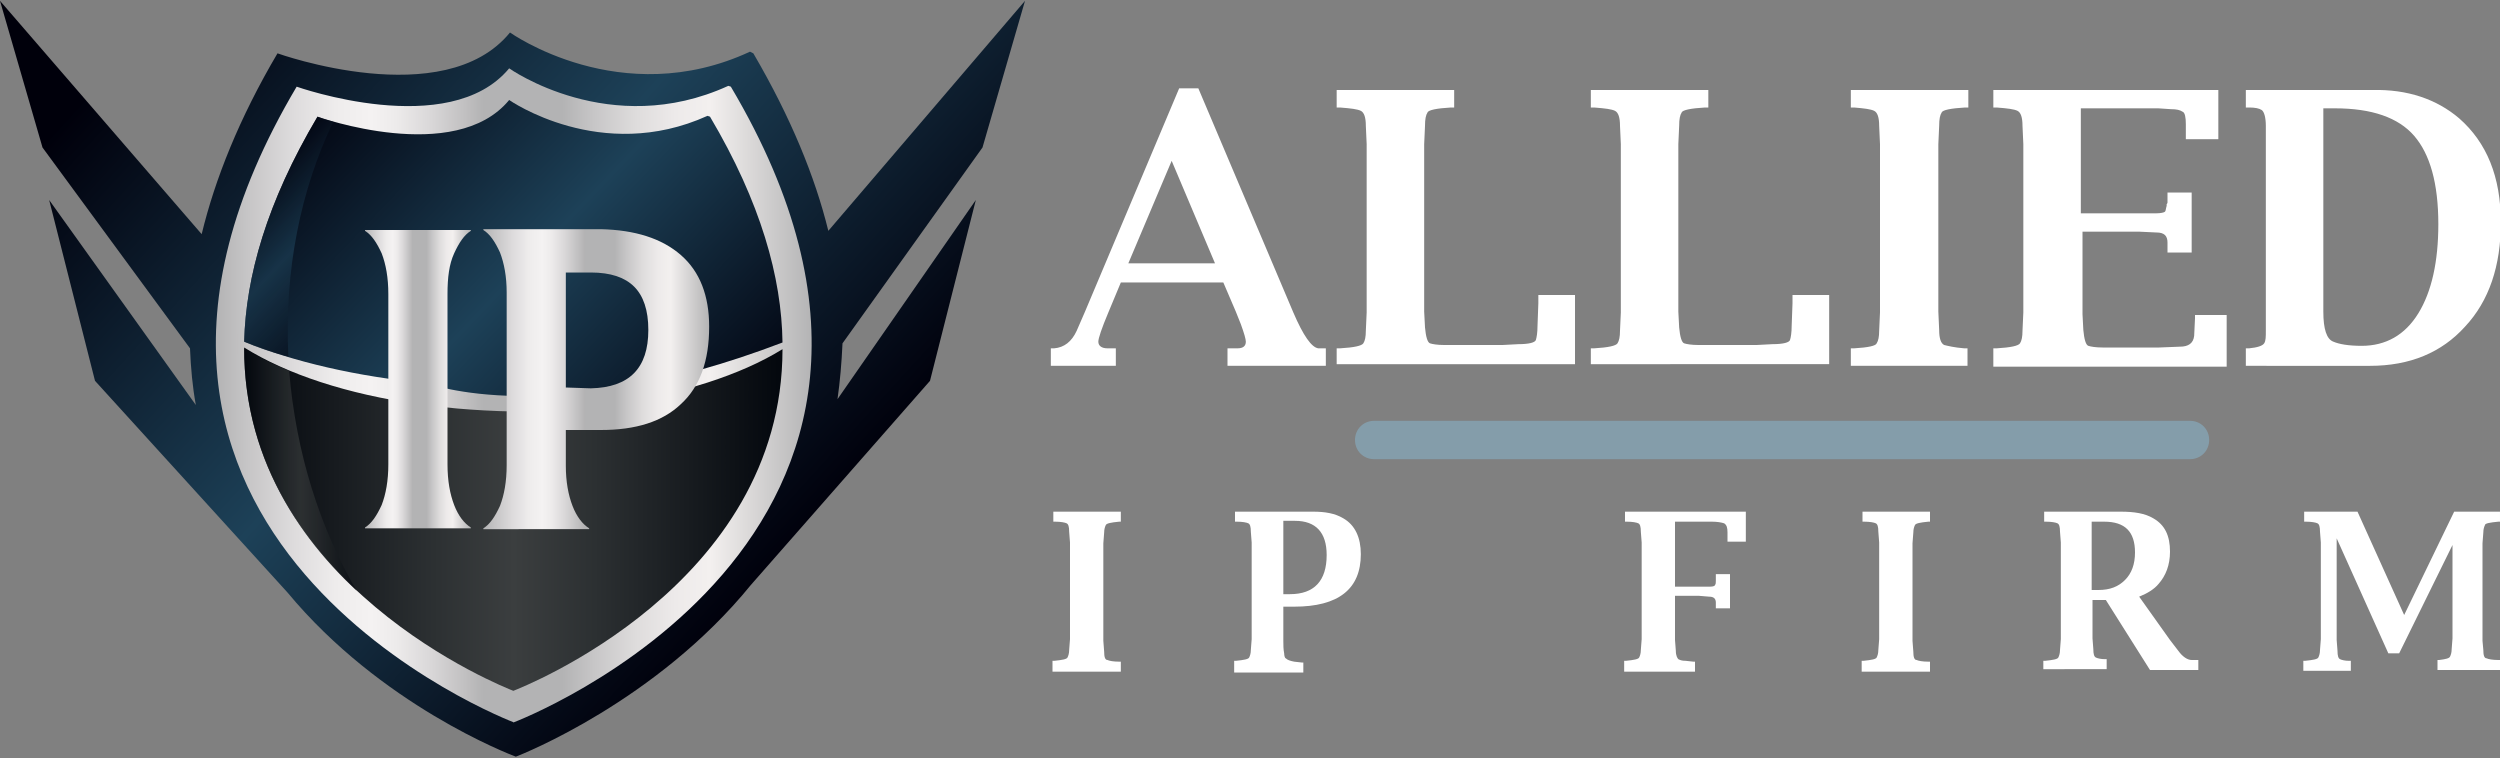 <?xml version="1.0" encoding="utf-8"?>
<!-- Generator: Adobe Illustrator 25.4.0, SVG Export Plug-In . SVG Version: 6.00 Build 0)  -->
<svg version="1.1" id="Layer_1" xmlns="http://www.w3.org/2000/svg" xmlns:xlink="http://www.w3.org/1999/xlink" x="0px" y="0px"
	 viewBox="0 0 300 91" style="enable-background:new 0 0 300 91;" xml:space="preserve">
<rect x="0" y="0" width="300" height="91" fill="#808080" stroke="none"/>
<style type="text/css">
	.st0{fill:#FFFFFF;}
	.st1{fill-rule:evenodd;clip-rule:evenodd;fill:#849DAA;}
	.st2{fill:url(#SVGID_1_);}
	.st3{fill:url(#SVGID_00000036945723695837223120000008771274652515406522_);}
	.st4{fill:url(#SVGID_00000150788700776510227570000014489214790132897923_);}
	.st5{fill:url(#SVGID_00000121975875942561478040000012353768480359353759_);}
	.st6{opacity:0.65;fill:url(#SVGID_00000038383555248805742460000000005795348917949082_);enable-background:new    ;}
	.st7{fill:url(#SVGID_00000099638166680889940910000009395112785389983650_);}
	.st8{opacity:0.65;fill:url(#SVGID_00000027565738075699702960000012975933089775272112_);enable-background:new    ;}
	.st9{fill:url(#SVGID_00000049182810923707457380000008800507273904801462_);}
	.st10{fill:url(#SVGID_00000157310302138289572630000007787144374538400419_);}
</style>
<g>
	<g>
		<g>
			<g>
				<path class="st0" d="M126.1,43.9v-2.1l0.4,0c1.2-0.1,2.1-0.8,2.7-2.1l1-2.3l11.3-26.8h2.3l11.4,26.9c1.2,2.8,2.2,4.2,3,4.3
					l0.6,0l0.3,0v2.1h-11.8v-2.1l0.4,0l0.8,0c0.7,0,1-0.3,1-0.8c0-0.3-0.2-1-0.6-2.1l-0.6-1.5l-1.5-3.5h-12.3l-1.5,3.6
					c-0.8,1.9-1.2,3.1-1.2,3.5c0,0.5,0.4,0.8,1.1,0.8l0.6,0l0.4,0v2.1H126.1z M135.4,31.6h10.4l-5.2-12.3L135.4,31.6z"/>
				<path class="st0" d="M160.4,43.9v-2.1l0.4,0c1.7-0.1,2.6-0.3,2.8-0.6c0.2-0.3,0.3-0.8,0.3-1.5l0.1-2.2V17.3l-0.1-2.2
					c0-1-0.2-1.6-0.6-1.8c-0.4-0.2-1.2-0.3-2.5-0.4l-0.4,0v-2.1h14.1v2.1l-0.4,0c-1.7,0.1-2.7,0.3-2.8,0.6c-0.2,0.3-0.3,0.8-0.3,1.6
					l-0.1,2.2v20.1l0.1,1.9c0.1,1.1,0.3,1.8,0.6,1.9c0.3,0.1,0.9,0.2,1.7,0.2l2,0h5l1.9-0.1c1.3,0,2-0.2,2.1-0.5
					c0.1-0.3,0.2-0.9,0.2-1.7l0.1-2.7v-1h4.4v8.3H160.4z"/>
				<path class="st0" d="M190.9,43.9v-2.1l0.4,0c1.7-0.1,2.6-0.3,2.8-0.6c0.2-0.3,0.3-0.8,0.3-1.5l0.1-2.2V17.3l-0.1-2.2
					c0-1-0.2-1.6-0.6-1.8c-0.4-0.2-1.2-0.3-2.5-0.4l-0.4,0v-2.1H205v2.1l-0.4,0c-1.7,0.1-2.7,0.3-2.8,0.6c-0.2,0.3-0.3,0.8-0.3,1.6
					l-0.1,2.2v20.1l0.1,1.9c0.1,1.1,0.3,1.8,0.6,1.9c0.3,0.1,0.9,0.2,1.7,0.2l2,0h5l1.9-0.1c1.3,0,2-0.2,2.1-0.5
					c0.1-0.3,0.2-0.9,0.2-1.7l0.1-2.7v-1h4.4v8.3H190.9z"/>
				<path class="st0" d="M222.1,43.9v-2.1l0.4,0c1.7-0.1,2.6-0.3,2.7-0.6c0.2-0.3,0.3-0.8,0.3-1.5l0.1-2.2V17.3l-0.1-2.2
					c0-1-0.2-1.6-0.6-1.8c-0.4-0.2-1.2-0.3-2.4-0.4l-0.4,0v-2.1h14.1v2.1l-0.4,0c-1.7,0.1-2.7,0.3-2.8,0.6c-0.2,0.3-0.3,0.8-0.3,1.6
					l-0.1,2.2v20.1l0.1,2.2c0,1,0.2,1.6,0.6,1.8c0.4,0.1,1.2,0.3,2.4,0.4l0.4,0v2.1H222.1z"/>
				<path class="st0" d="M239.2,43.9v-2.1l0.4,0c1.7-0.1,2.6-0.3,2.8-0.6c0.2-0.3,0.3-0.8,0.3-1.5l0.1-2.2V17.3l-0.1-2.2
					c0-1-0.2-1.6-0.6-1.8c-0.4-0.2-1.2-0.3-2.5-0.4l-0.4,0v-2.1h27v5.9h-3.9l0-0.4l0-0.6c0-0.2,0-0.4,0-0.6c0-0.1,0-0.2,0-0.2
					c0-0.8-0.1-1.4-0.4-1.5c-0.3-0.2-0.7-0.3-1.4-0.3L259,13h-9.3v12.6h6.8l2.2,0c0.6,0,1-0.1,1.1-0.2c0.1-0.1,0.1-0.4,0.2-0.7v-0.1
					l0-0.1c0,0,0.1-0.1,0.1-0.2c0-0.4,0-0.6,0-0.8l0-0.4h2.9v7.2h-2.9l0-0.4c0-0.1,0-0.2,0-0.3c0-0.2,0-0.4,0-0.5v0
					c0-0.8-0.4-1.2-1.3-1.2l-2.1-0.1h-6.8v9.9l0.1,1.9c0.1,1.1,0.3,1.8,0.6,1.9c0.3,0.1,0.9,0.2,1.7,0.2l1.8,0h5l2.5-0.1
					c1,0,1.6-0.4,1.7-1.3l0.1-2.1l0-0.4h3.8v6.2H239.2z"/>
				<path class="st0" d="M269.5,43.9v-2.1l0.4,0c1-0.1,1.6-0.3,1.8-0.6c0.2-0.3,0.2-0.8,0.2-1.5l0-2.2V17.3l0-2.2
					c0-1-0.2-1.7-0.5-1.9c-0.3-0.2-0.8-0.3-1.5-0.3l-0.4,0v-2.1h9.7l1.7,0l2.1,0l1.7,0c4.2-0.1,7.7,1.1,10.4,3.4c3.3,2.9,5,7,5,12.5
					c0,5.2-1.4,9.4-4.3,12.5c-2.8,3.1-6.6,4.7-11.4,4.7H269.5z M278.8,13v24.4c0,2.1,0.4,3.3,1.2,3.6c0.7,0.3,1.8,0.5,3.4,0.5
					c2.9,0,5.2-1.3,6.8-3.9c1.6-2.6,2.4-6.2,2.4-10.7c0-4.9-1-8.4-2.9-10.6c-1.9-2.2-5.1-3.3-9.5-3.3H278.8z"/>
			</g>
		</g>
		<g>
			<path class="st0" d="M126.3,80.5v-1.2l0.2,0c1-0.1,1.5-0.2,1.6-0.4c0.1-0.2,0.2-0.5,0.2-0.9l0.1-1.3V65.1l-0.1-1.3
				c0-0.6-0.1-0.9-0.3-1c-0.2-0.1-0.7-0.2-1.4-0.2l-0.2,0v-1.2h8.1v1.2l-0.2,0c-1,0.1-1.5,0.2-1.6,0.4c-0.1,0.2-0.2,0.5-0.2,0.9
				l-0.1,1.3v11.7l0.1,1.3c0,0.6,0.1,1,0.4,1c0.2,0.1,0.7,0.2,1.4,0.2l0.2,0v1.2H126.3z"/>
			<path class="st0" d="M148.1,80.5v-1.2l0.2,0c1-0.1,1.5-0.2,1.6-0.4c0.1-0.2,0.2-0.5,0.2-0.9l0.1-1.3V65.1l-0.1-1.3
				c0-0.6-0.1-0.9-0.3-1c-0.2-0.1-0.7-0.2-1.4-0.2l-0.2,0v-1.2h5.9l1.2,0l1.3,0l1,0c1.4,0,2.6,0.2,3.6,0.8c1.4,0.8,2.1,2.3,2.1,4.3
				c0,4.2-2.7,6.3-8,6.3H154v4.1c0,0.5,0,1,0.1,1.5c0,0.3,0.1,0.6,0.2,0.6c0.2,0.2,0.5,0.3,1,0.4l0.9,0.1l0.2,0v1.2H148.1z
				 M154,71.3h0.8c2.9,0,4.4-1.6,4.4-4.7c0-2.7-1.3-4.1-3.8-4.1H154V71.3z"/>
			<path class="st0" d="M194.9,80.5v-1.2l0.2,0c1-0.1,1.5-0.2,1.6-0.4c0.1-0.2,0.2-0.5,0.2-0.9l0.1-1.3V65.1l-0.1-1.3
				c0-0.6-0.1-0.9-0.3-1c-0.2-0.1-0.7-0.2-1.4-0.2l-0.2,0v-1.2h14.5v3.6h-2.2l0-0.2c0-0.3,0-0.6,0-0.8v-0.1c0-0.6-0.1-0.9-0.4-1.1
				c-0.3-0.1-0.8-0.2-1.5-0.2H201v7.8h2.9l1.3,0c0.4,0,0.6-0.1,0.6-0.2c0.1-0.1,0.1-0.3,0.1-0.5v0c0,0,0-0.1,0-0.2
				c0-0.2,0-0.3,0-0.4l0-0.2h1.7V73h-1.7l0-0.2l0-0.2c0-0.1,0-0.2,0-0.3v0c0-0.5-0.3-0.7-0.8-0.7l-1.2-0.1H201v5.3l0.1,1.3
				c0,0.6,0.2,0.9,0.3,1c0.2,0.1,0.4,0.2,0.9,0.2l0.9,0.1l0.2,0v1.2H194.9z"/>
			<path class="st0" d="M223.4,80.5v-1.2l0.2,0c1-0.1,1.5-0.2,1.6-0.4c0.1-0.2,0.2-0.5,0.2-0.9l0.1-1.3V65.1l-0.1-1.3
				c0-0.6-0.1-0.9-0.3-1c-0.2-0.1-0.7-0.2-1.4-0.2l-0.2,0v-1.2h8.1v1.2l-0.2,0c-1,0.1-1.5,0.2-1.6,0.4c-0.1,0.2-0.2,0.5-0.2,0.9
				l-0.1,1.3v11.7l0.1,1.3c0,0.6,0.1,1,0.4,1c0.2,0.1,0.7,0.2,1.4,0.2l0.2,0v1.2H223.4z"/>
			<path class="st0" d="M245.2,80.5v-1.2l0.2,0c1-0.1,1.5-0.2,1.6-0.4c0.1-0.2,0.2-0.5,0.2-0.9l0.1-1.3V65.1l-0.1-1.3
				c0-0.6-0.1-0.9-0.3-1c-0.2-0.1-0.7-0.2-1.4-0.2l-0.2,0v-1.2h5.6l1.2,0l1.2,0l1.2,0c1.6,0,2.9,0.2,3.9,0.8c1.4,0.8,2,2.1,2,4
				c0,1.6-0.5,2.9-1.4,3.9c-0.5,0.6-1.3,1.1-2.3,1.5l3.7,5.2l1,1.3c0.5,0.7,1.1,1.1,1.6,1.1l0.6,0l0.2,0v1.2H258l-5.3-8.4h-1.6v4.6
				l0.1,1.3c0,0.6,0.1,0.9,0.3,1c0.2,0.1,0.6,0.2,1.1,0.2l0.2,0v1.2H245.2z M251.1,70.8h0.7c1.4,0,2.4-0.4,3.2-1.2
				c0.8-0.8,1.2-1.9,1.2-3.3c0-2.5-1.2-3.7-3.7-3.7h-1.5V70.8z"/>
			<path class="st0" d="M276.4,80.5v-1.2l0.2,0c1-0.1,1.5-0.2,1.6-0.4c0.1-0.2,0.2-0.5,0.2-0.9l0.1-1.3V65.1l-0.1-1.3
				c0-0.6-0.1-0.9-0.3-1c-0.2-0.1-0.7-0.2-1.4-0.2l-0.2,0v-1.2h6.4l5.6,12.4l6-12.4h5.5v1.2l-0.2,0c-1,0.1-1.6,0.2-1.6,0.4
				c-0.1,0.2-0.2,0.5-0.2,0.9l-0.1,1.3v11.7L298,78c0,0.6,0.1,1,0.4,1c0.2,0.1,0.7,0.2,1.4,0.2l0.2,0v1.2h-7.5v-1.2l0.2,0
				c0.8-0.1,1.2-0.2,1.3-0.4c0.1-0.2,0.2-0.5,0.2-0.9l0.1-1.3V65.4l-6.4,13h-1.3l-6.2-13.8v12.2l0.1,1.3c0,0.6,0.1,0.9,0.3,1
				c0.2,0.1,0.6,0.2,1.1,0.2l0.2,0v1.2H276.4z"/>
		</g>
		<path id="Line_00000005981681218188968310000011898315817425943468_" class="st1" d="M262.8,55.1c1.3,0,2.3-1,2.3-2.3
			c0-1.3-1-2.3-2.3-2.3h-97.9c-1.3,0-2.3,1-2.3,2.3c0,1.3,1,2.3,2.3,2.3H262.8z"/>
	</g>
	<g>
		<g>
			<g>
				<g>
					
						<linearGradient id="SVGID_1_" gradientUnits="userSpaceOnUse" x1="29.165" y1="101.178" x2="102.544" y2="34.301" gradientTransform="matrix(1 0 0 -1 0 92)">
						<stop  offset="0" style="stop-color:#00000B"/>
						<stop  offset="0.5" style="stop-color:#1D4158"/>
						<stop  offset="1" style="stop-color:#00000B"/>
					</linearGradient>
					<path class="st2" d="M117.9,17.7L123,0.1L99.4,27.7c-1.6-6.5-4.5-13.6-9-21.3L90,6.2c-15.5,7.2-28.8-2.3-28.8-2.3
						c-7.9,9.7-27.9,2.5-27.9,2.5c-4.6,7.8-7.5,15.1-9.1,21.7L0,0.1l5.1,17.6l17.7,24.1c0.1,2.4,0.3,4.6,0.7,6.8L5.9,24l5.5,21.7
						l23.1,25.4c11.2,13.5,26.6,19.4,27.4,19.7c0.8-0.3,16.9-6.7,28.2-20.6l21.5-24.5l5.5-21.7l-16.6,23.9c0.3-2.1,0.5-4.4,0.6-6.7
						L117.9,17.7z"/>
					
						<linearGradient id="SVGID_00000086654311709947075300000006592416510401486740_" gradientUnits="userSpaceOnUse" x1="61.849" y1="1.08" x2="61.882" y2="1.05" gradientTransform="matrix(1 0 0 -1 0 92)">
						<stop  offset="0" style="stop-color:#00000B"/>
						<stop  offset="0.5" style="stop-color:#1D4158"/>
						<stop  offset="1" style="stop-color:#00000B"/>
					</linearGradient>
					<path style="fill:url(#SVGID_00000086654311709947075300000006592416510401486740_);" d="M61.9,90.9
						C61.9,90.9,61.9,90.9,61.9,90.9C61.8,90.9,61.8,90.9,61.9,90.9L61.9,90.9z"/>
				</g>
				
					<linearGradient id="SVGID_00000094596882025454511040000000737719529134814645_" gradientUnits="userSpaceOnUse" x1="25.878" y1="44.56" x2="97.4" y2="44.56" gradientTransform="matrix(1 0 0 -1 0 92)">
					<stop  offset="0" style="stop-color:#B3B3B4"/>
					<stop  offset="4.984940e-02" style="stop-color:#C5C4C5"/>
					<stop  offset="0.129" style="stop-color:#DDDBDC"/>
					<stop  offset="0.201" style="stop-color:#EEECEC"/>
					<stop  offset="0.261" style="stop-color:#F4F2F2"/>
					<stop  offset="0.303" style="stop-color:#EDEBEB"/>
					<stop  offset="0.359" style="stop-color:#DAD8D9"/>
					<stop  offset="0.423" style="stop-color:#BFBEBF"/>
					<stop  offset="0.449" style="stop-color:#B3B3B4"/>
					<stop  offset="0.582" style="stop-color:#B3B3B4"/>
					<stop  offset="0.635" style="stop-color:#C7C6C7"/>
					<stop  offset="0.705" style="stop-color:#DEDCDC"/>
					<stop  offset="0.771" style="stop-color:#EDEAEA"/>
					<stop  offset="0.83" style="stop-color:#F3F0EF"/>
					<stop  offset="1" style="stop-color:#B4B4B5"/>
				</linearGradient>
				<path style="fill:url(#SVGID_00000094596882025454511040000000737719529134814645_);" d="M87.7,10.4
					c32.2,54.3-26.1,76.3-26.1,76.3h0.1c0,0-58.3-22-26.1-76.3c0,0,18.3,6.5,25.5-2.2c0,0,12.1,8.6,26.3,2.1"/>
				<g>
					<g>
						
							<linearGradient id="SVGID_00000166647239467696907630000007857966983578072992_" gradientUnits="userSpaceOnUse" x1="29.326" y1="29.691" x2="93.955" y2="29.691" gradientTransform="matrix(1 0 0 -1 0 92)">
							<stop  offset="0" style="stop-color:#03070D"/>
							<stop  offset="0.35" style="stop-color:#2C3032"/>
							<stop  offset="0.5" style="stop-color:#3B3E3F"/>
							<stop  offset="0.65" style="stop-color:#2C3032"/>
							<stop  offset="1" style="stop-color:#03070D"/>
						</linearGradient>
						<path style="fill:url(#SVGID_00000166647239467696907630000007857966983578072992_);" d="M73.4,48.5c-9.9,2-23.2,0-23.2,0
							c-8.5-1.2-15.8-3.6-20.9-6.8c-0.1,28.5,31.3,40.8,32.3,41.2c1-0.4,32.3-12.6,32.3-41C88.9,45,81.7,47.3,73.4,48.5z"/>
						
							<linearGradient id="SVGID_00000098204773893626762350000002373773432552500654_" gradientUnits="userSpaceOnUse" x1="29.326" y1="35.727" x2="42.808" y2="35.727" gradientTransform="matrix(1 0 0 -1 0 92)">
							<stop  offset="0" style="stop-color:#03070D"/>
							<stop  offset="0.35" style="stop-color:#2C3032"/>
							<stop  offset="0.5" style="stop-color:#3B3E3F"/>
							<stop  offset="0.65" style="stop-color:#2C3032"/>
							<stop  offset="1" style="stop-color:#03070D"/>
						</linearGradient>
						
							<path style="opacity:0.65;fill:url(#SVGID_00000098204773893626762350000002373773432552500654_);enable-background:new    ;" d="
							M34.7,44.5c-2-0.8-3.8-1.7-5.4-2.7c0,12.9,6.4,22.5,13.5,29.1C38.4,63.4,35.5,54.3,34.7,44.5z"/>
					</g>
					<g>
						<g>
							
								<linearGradient id="SVGID_00000165926134086308234110000012153705697990462398_" gradientUnits="userSpaceOnUse" x1="37.673" y1="83.178" x2="87.19" y2="35.992" gradientTransform="matrix(1 0 0 -1 0 92)">
								<stop  offset="0" style="stop-color:#00000B"/>
								<stop  offset="0.5" style="stop-color:#1D4158"/>
								<stop  offset="1" style="stop-color:#00000B"/>
							</linearGradient>
							<path style="fill:url(#SVGID_00000165926134086308234110000012153705697990462398_);" d="M85.2,14l-0.3-0.1
								C72.1,19.7,61.1,12,61.1,12c-6.5,7.9-23,2-23,2c-6.1,10.3-8.6,19.2-8.8,27c5.9,2.4,13.5,4.2,22,5c0,0,14.9,5.7,42.6-4.9
								C93.8,33.3,91.3,24.3,85.2,14z"/>
						</g>
						
							<linearGradient id="SVGID_00000070818864697401654860000008324319621080873135_" gradientUnits="userSpaceOnUse" x1="28.742" y1="69.867" x2="43.34" y2="55.956" gradientTransform="matrix(1 0 0 -1 0 92)">
							<stop  offset="0" style="stop-color:#00000B"/>
							<stop  offset="0.5" style="stop-color:#1D4158"/>
							<stop  offset="1" style="stop-color:#00000B"/>
						</linearGradient>
						
							<path style="opacity:0.65;fill:url(#SVGID_00000070818864697401654860000008324319621080873135_);enable-background:new    ;" d="
							M40,14.6c-1.2-0.3-1.9-0.6-1.9-0.6c-6.1,10.3-8.6,19.2-8.8,27c1.6,0.7,3.4,1.3,5.3,1.8C34.1,32.4,36.1,22.7,40,14.6z"/>
					</g>
				</g>
			</g>
		</g>
		<g>
			
				<linearGradient id="SVGID_00000107570288500038701280000011275519522206269604_" gradientUnits="userSpaceOnUse" x1="43.814" y1="46.529" x2="56.496" y2="46.529" gradientTransform="matrix(1 0 0 -1 0 92)">
				<stop  offset="0" style="stop-color:#B3B3B4"/>
				<stop  offset="4.984940e-02" style="stop-color:#C5C4C5"/>
				<stop  offset="0.129" style="stop-color:#DDDBDC"/>
				<stop  offset="0.201" style="stop-color:#EEECEC"/>
				<stop  offset="0.261" style="stop-color:#F4F2F2"/>
				<stop  offset="0.303" style="stop-color:#EDEBEB"/>
				<stop  offset="0.359" style="stop-color:#DAD8D9"/>
				<stop  offset="0.423" style="stop-color:#BFBEBF"/>
				<stop  offset="0.449" style="stop-color:#B3B3B4"/>
				<stop  offset="0.582" style="stop-color:#B3B3B4"/>
				<stop  offset="0.635" style="stop-color:#C7C6C7"/>
				<stop  offset="0.705" style="stop-color:#DEDCDC"/>
				<stop  offset="0.771" style="stop-color:#EDEAEA"/>
				<stop  offset="0.83" style="stop-color:#F3F0EF"/>
				<stop  offset="1" style="stop-color:#B4B4B5"/>
			</linearGradient>
			<path style="fill:url(#SVGID_00000107570288500038701280000011275519522206269604_);" d="M43.8,63.3c0.8-0.5,1.4-1.4,2-2.7
				c0.5-1.3,0.8-2.9,0.8-4.9V35.3c0-2-0.3-3.6-0.8-4.9c-0.6-1.3-1.2-2.2-2-2.7v-0.1h12.7v0.1c-0.8,0.5-1.4,1.4-2,2.7
				c-0.6,1.3-0.8,2.9-0.8,4.9v20.4c0,2,0.3,3.6,0.8,4.9c0.5,1.3,1.2,2.2,2,2.7v0.1H43.8V63.3z"/>
			
				<linearGradient id="SVGID_00000034091062342083580300000014436182359011865248_" gradientUnits="userSpaceOnUse" x1="58.018" y1="46.529" x2="85.083" y2="46.529" gradientTransform="matrix(1 0 0 -1 0 92)">
				<stop  offset="0" style="stop-color:#B3B3B4"/>
				<stop  offset="4.984940e-02" style="stop-color:#C5C4C5"/>
				<stop  offset="0.129" style="stop-color:#DDDBDC"/>
				<stop  offset="0.201" style="stop-color:#EEECEC"/>
				<stop  offset="0.261" style="stop-color:#F4F2F2"/>
				<stop  offset="0.303" style="stop-color:#EDEBEB"/>
				<stop  offset="0.359" style="stop-color:#DAD8D9"/>
				<stop  offset="0.423" style="stop-color:#BFBEBF"/>
				<stop  offset="0.449" style="stop-color:#B3B3B4"/>
				<stop  offset="0.582" style="stop-color:#B3B3B4"/>
				<stop  offset="0.635" style="stop-color:#C7C6C7"/>
				<stop  offset="0.705" style="stop-color:#DEDCDC"/>
				<stop  offset="0.771" style="stop-color:#EDEAEA"/>
				<stop  offset="0.83" style="stop-color:#F3F0EF"/>
				<stop  offset="1" style="stop-color:#B4B4B5"/>
			</linearGradient>
			<path style="fill:url(#SVGID_00000034091062342083580300000014436182359011865248_);" d="M81.7,30.6c2.3,2,3.4,4.9,3.4,8.6
				c0,4.1-1.1,7.2-3.4,9.3c-2.2,2.1-5.4,3.1-9.6,3.1h-4.2v4.3c0,1.9,0.3,3.5,0.8,4.8c0.5,1.3,1.2,2.2,2,2.7v0.1H58v-0.1
				c0.8-0.5,1.4-1.4,2-2.7c0.5-1.3,0.8-2.9,0.8-4.9V35.1c0-1.9-0.3-3.5-0.8-4.8c-0.6-1.3-1.2-2.2-2-2.7v-0.1h14.1
				C76.2,27.6,79.4,28.6,81.7,30.6z M77.8,39.6c0-2.4-0.6-4.1-1.7-5.2c-1.1-1.1-2.8-1.7-5.2-1.7h-3v13.8l3,0.1
				C75.5,46.5,77.8,44.2,77.8,39.6z"/>
		</g>
	</g>
</g>
</svg>

